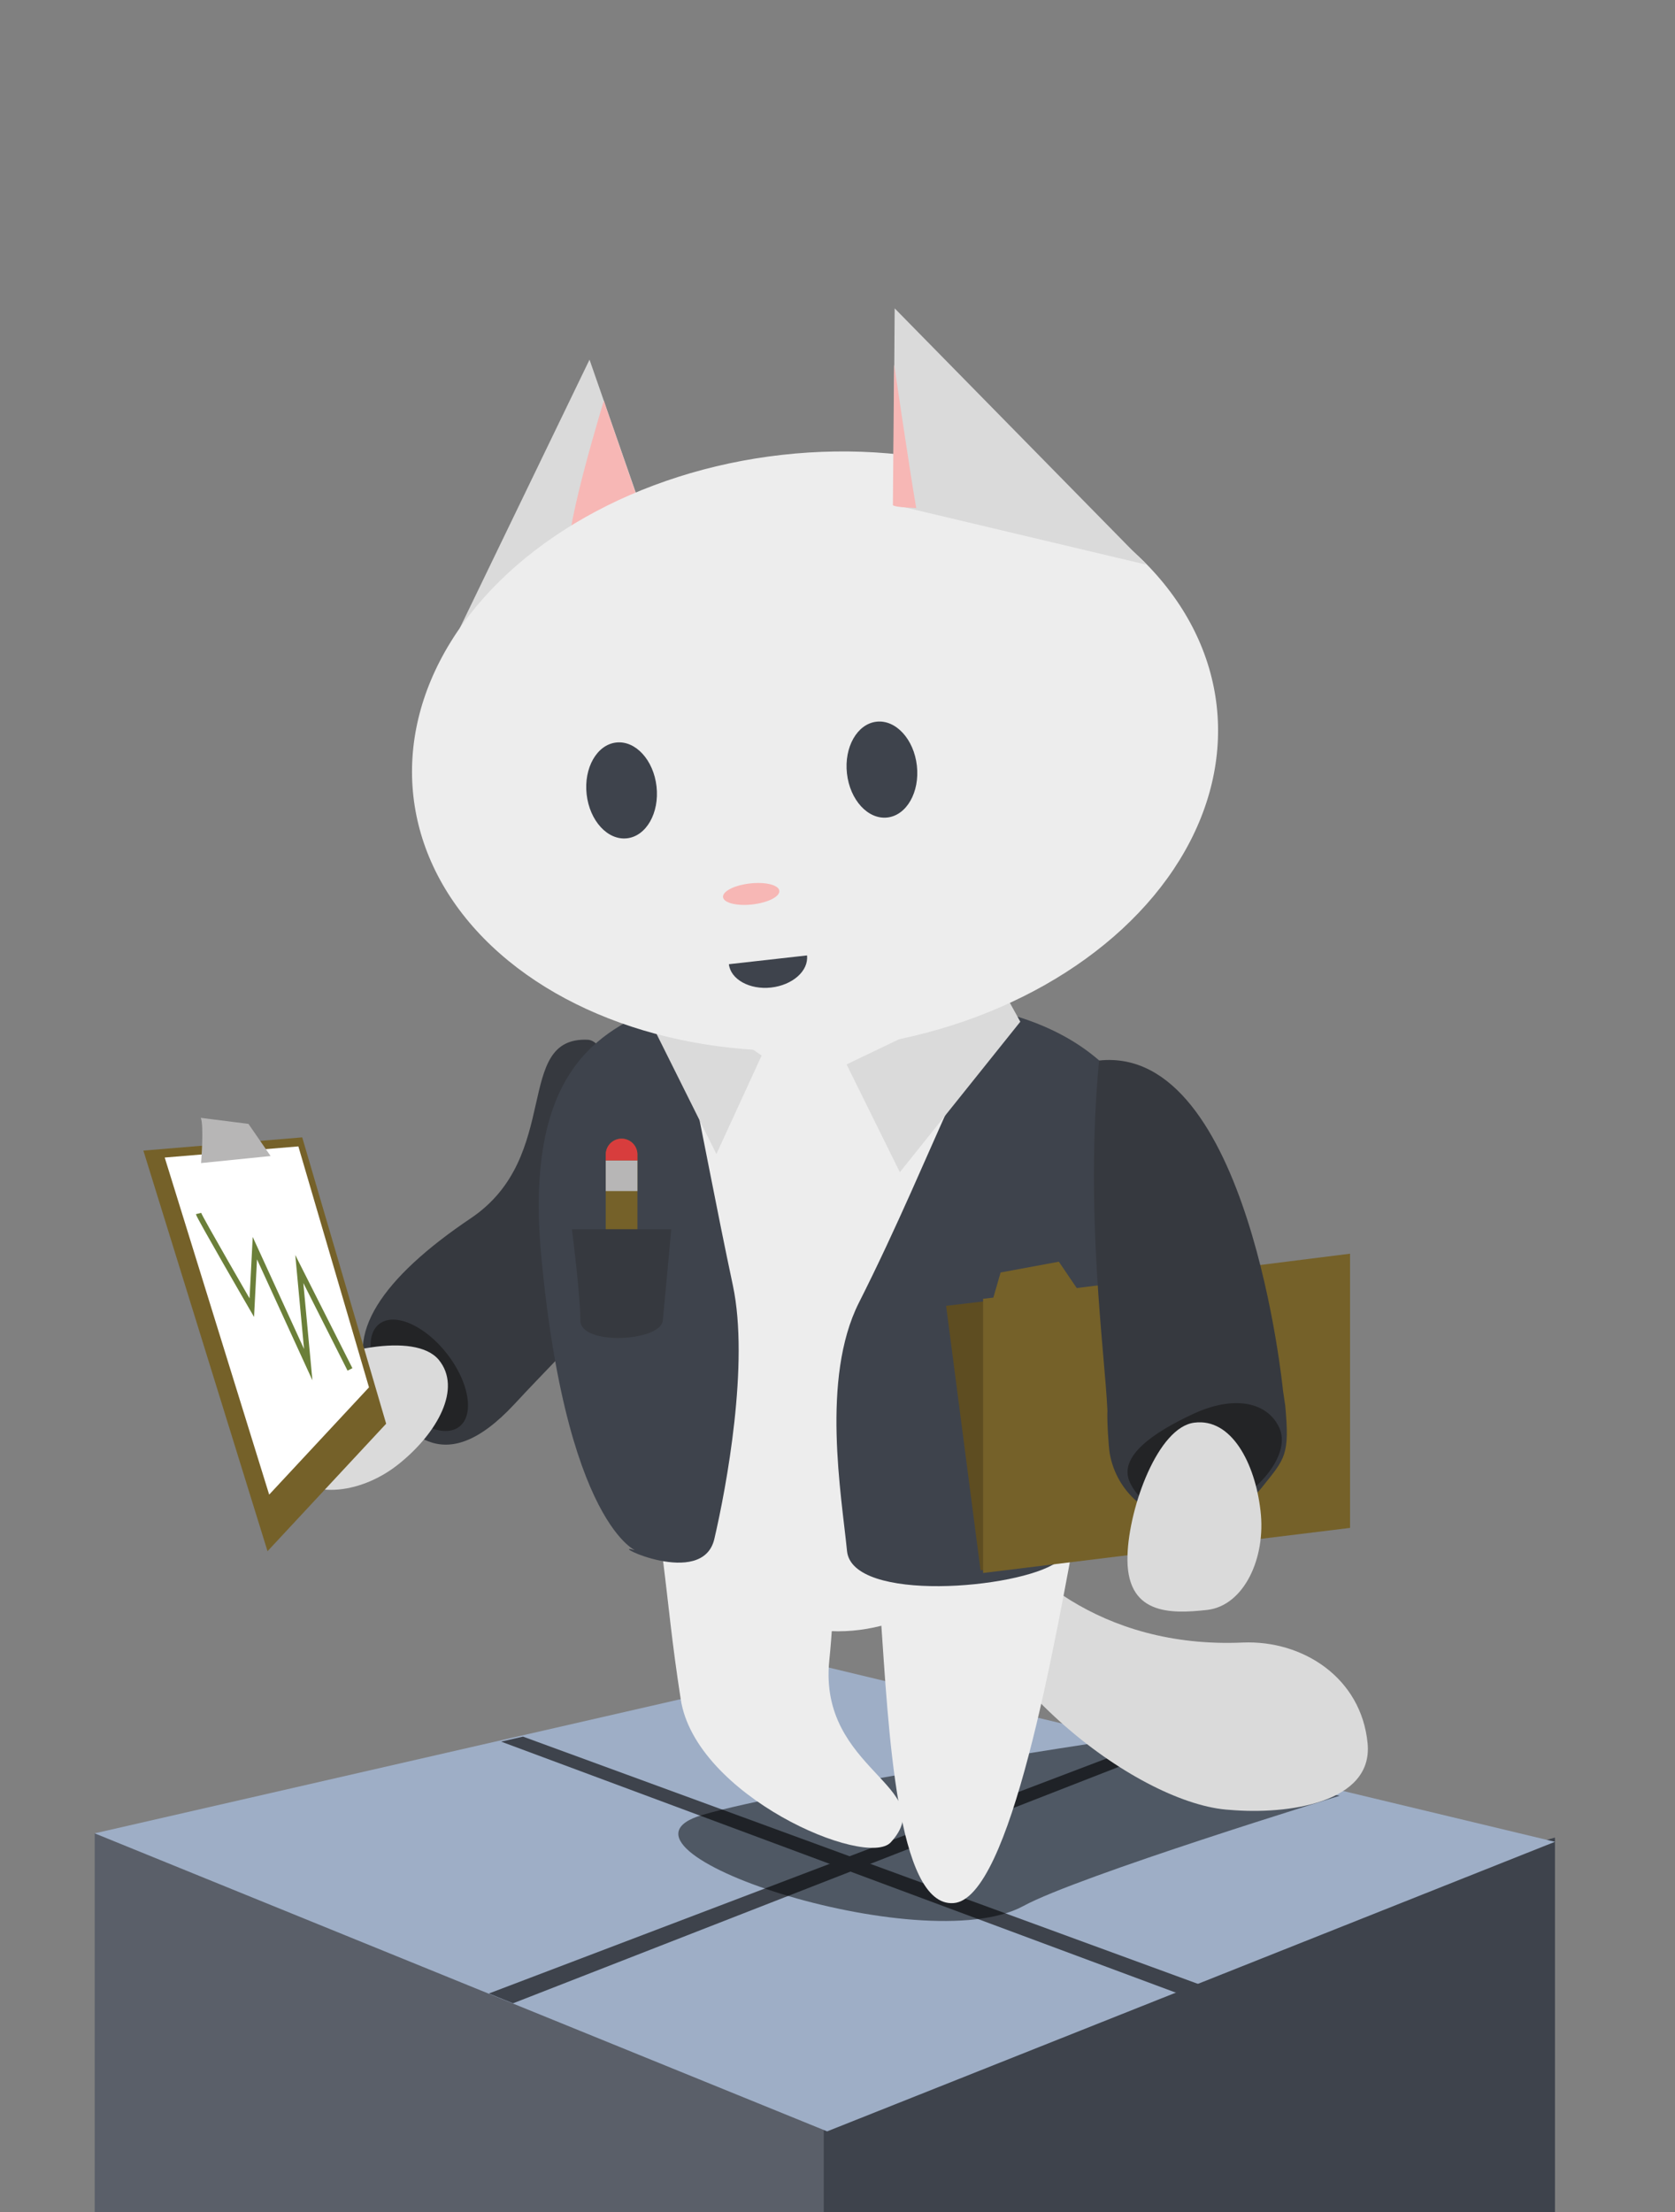 <?xml version="1.0" encoding="utf-8"?>
<!-- Generator: Adobe Illustrator 16.0.0, SVG Export Plug-In . SVG Version: 6.00 Build 0)  -->
<!DOCTYPE svg PUBLIC "-//W3C//DTD SVG 1.1//EN" "http://www.w3.org/Graphics/SVG/1.1/DTD/svg11.dtd">
<svg version="1.1" id="Layer_1" xmlns="http://www.w3.org/2000/svg" xmlns:xlink="http://www.w3.org/1999/xlink" x="0px" y="0px"
	 width="396.3px" height="523.3px" viewBox="0 0 396.3 523.3" enable-background="new 0 0 396.3 523.3" xml:space="preserve">
<rect x="0" y="0" width="396.3" height="523.3" fill="#808080" stroke="none"/>
<g id="Layer_2">
</g>
<g id="Layer_1_1_">
	<polygon fill="#5A5F69" points="195.4,523.3 22.4,523.3 22.4,433.701 195.4,482.5 	"/>
	<polygon fill="#3E434C" points="194.9,524.3 367.9,524.3 367.9,434.701 194.9,483.5 	"/>
	<polygon fill="#9EAEC6" points="22.4,433.701 194.9,394.201 367.9,435.701 195.7,504.201 	"/>
	<polygon fill="#3E434C" points="118.562,412.002 278.747,471.586 284.186,469.586 123.74,410.817 	"/>
	<polygon fill="#3E434C" points="121.377,473.91 275.776,413.645 272.783,411.817 115.667,471.586 	"/>
	<g>
		<path opacity="0.5" fill="#010202" enable-background="new    " d="M262.337,411.817c0,0-74.337,11.119-96.137,17.52
			c-27.5,8.1,52,34.563,75.9,21.563c13-7.1,74.838-26.083,74.838-26.083L262.337,411.817z"/>
		<path fill="#36393F" d="M121.724,332.147c7.835-8.434,10.265-10.518,19.302-20.673c15.515-17.343,6.568-65.165-1.968-65.512
			c-17.656-0.735-5.938,27.56-27.609,42.191c-21.106,14.173-30.441,27.901-23.165,39.318
			C95.617,338.807,104.606,350.565,121.724,332.147z"/>
		
			<ellipse transform="matrix(-0.788 0.616 -0.616 -0.788 377.854 520.554)" fill="#232426" cx="99.287" cy="325.344" rx="8.3" ry="15.402"/>
		<path fill="#DADADA" d="M94.657,346.078c-8.799,7.249-21.038,8.81-26.588,2.03c-5.551-6.778-11.467-15.587,0.728-22.895
			c9.806-5.796,29.37-10.324,35.019-3.523C109.366,328.469,103.436,338.925,94.657,346.078z"/>
		<path fill="#DADADA" d="M233.137,358.039c6.628,12.572,26.812,32.036,60.943,30.522c14.129-0.582,28.002,8.298,29.493,23.864
			c1.34,14.052-18.854,16.916-32.632,15.722c-20.703-1.176-60.172-29.649-68.613-65.754L233.137,358.039z"/>
		<path fill="#EDEDED" d="M273,290.5c0,43.701-38.299,95.4-74.699,95.4s-69.2-51.8-69.2-95.4c0-43.7,32.7-55.299,69.2-55.299
			C234.8,235.2,273,246.8,273,290.5z"/>
		<path fill="#EDEDED" d="M255.201,358.201c-5.601,30.5-16.101,91.1-29.601,92c-13.5,1-15.399-41.9-17.2-67.5
			c-1.8-25.601,8.6-42.5,22.1-43.5C244,338.3,259.8,333.4,255.201,358.201z"/>
		<path fill="#EDEDED" d="M156.808,368.651c1.439,11.404,2.142,19.791,4.236,33.231c3.419,22.967,43.958,40.265,49.727,33.926
			c11.881-13.092-17.21-16.924-14.565-42.974c2.581-25.332-0.231-40.089-13.671-41.755
			C168.959,349.375,153.54,343.663,156.808,368.651z"/>
		<path fill="#3E434C" d="M272.5,310.6c-11,47.5-19.299,56.8-22.5,59c-9.1,6.3-48.399,9.601-49.6-2.7
			c-1.3-13.199-6.2-40.8,2.801-58.699c18.199-36,29-70.201,36.199-68.101C268.1,248.4,281.6,271.701,272.5,310.6z"/>
		<path fill="#3E434C" d="M128.1,297.6c6.4,67.399,24.9,69.8,21.7,69c-5.9-1.601,16.4,9.3,19.2-2.5c2.9-12.399,8.3-41.601,4.4-60
			c-7.9-37.101-12.4-67.9-16.3-66.4C141.5,243.9,123.9,253.5,128.1,297.6z"/>
		<polygon fill="#DADADA" points="200.3,251.8 212.9,277.3 241.4,241.7 237.201,234.1 		"/>
		<polygon fill="#DADADA" points="180.2,249.7 169.5,273 152.2,238.3 157.6,234.1 		"/>
		<g>
			<polygon fill="#DADADA" points="108.779,148.606 139.479,85.082 152.999,123.915 			"/>
			<path fill="#F7B7B5" d="M142.881,94.762c0,0-9.218,29.916-8.294,36.354c5.123-1.884,17.858-8.548,17.858-8.548l-8.943-25.863"/>
			
				<ellipse transform="matrix(-0.112 -0.994 0.994 -0.112 37.704 389.308)" fill="#EDEDED" cx="192.864" cy="177.801" rx="70.5" ry="95.601"/>
			<polygon fill="#DADADA" points="271.217,133.578 211.675,72.945 211.356,119.372 			"/>
			
				<ellipse transform="matrix(-0.112 -0.994 0.994 -0.112 -12.698 411.849)" fill="#F7B7B5" cx="177.742" cy="211.6" rx="2.5" ry="6.7"/>
			<path fill="#3E434C" d="M190.934,226.018c0.414,3.677-3.436,7.028-8.504,7.597s-9.577-1.943-9.979-5.521L190.934,226.018z"/>
			<path fill="#F7B7B5" d="M211.559,86.242c0,0,3.909,26.731,5.221,33.929c-6.262-0.202-5.522-0.789-5.522-0.789l0.261-30.822"/>
		</g>
		<path fill="#3E434C" d="M155.334,186.051c0.703,6.26-2.43,11.749-6.995,12.262c-4.567,0.513-8.838-4.145-9.541-10.404
			c-0.703-6.256,2.428-11.745,6.995-12.258C150.359,175.138,154.632,179.795,155.334,186.051z"/>
		
			<ellipse transform="matrix(0.994 -0.112 0.112 0.994 -19.025 24.42)" fill="#3E434C" cx="208.542" cy="182.089" rx="8.321" ry="11.401"/>
	</g>
</g>
<g>
	<polygon fill="#5E4D21" points="318.529,361.441 231.998,371.5 223.85,308.917 311.417,298.471 	"/>
	<polygon fill="#756129" points="254.754,304.705 250.52,298.471 236.741,301.022 235.023,306.966 232.592,307.246 232.592,372.109 
		319.417,361.441 319.417,296.578 	"/>
</g>
<g>
	<path fill="#36393F" d="M260.044,250.875c-3.434,36.183,1.378,69.171,1.974,82.935c-0.139,1.704,0.244,8.404,0.553,10.096
		c0.825,4.589,3.253,8.826,7.126,11.865c8.799,6.903,21.774,5.163,28.98-4.044c5.388-6.75,6.49-7.446,5.404-19.231l-0.532-3.565
		C303.549,328.93,295.519,247.124,260.044,250.875z"/>
	<path fill="#232426" d="M302.638,337.674c2.875,6.105-4.338,15.09-13.807,19.476c-9.468,4.386-18.66-0.272-21.491-6.467
		c-2.876-6.105,5.579-11.854,15.047-16.239S299.764,331.57,302.638,337.674z"/>
	<path fill="#DADADA" d="M298.231,357.373c1.341,11.241-3.938,22.461-12.594,23.472c-8.744,0.97-19.384,1.267-18.873-12.971
		c0.357-11.326,7.197-30.321,15.851-31.332C291.312,335.439,296.932,346.042,298.231,357.373z"/>
</g>
<g>
	<polygon fill="#756129" points="91.362,336.798 63.294,366.956 33.922,272.189 71.504,269.058 	"/>
	<polygon fill="#FFFFFF" points="87.302,328.195 63.686,353.571 38.971,273.832 70.594,271.197 	"/>
	<path fill="#B7B6B6" d="M47.502,264.438c0.785,1.785,0.072,10.7,0.072,10.7l16.45-1.664l-5.24-7.603L47.502,264.438z"/>
	<path fill="none" stroke="#6B7F39" stroke-width="1.283" stroke-miterlimit="10" d="M46.967,287.072
		c0.237,0.932,12.607,22.271,12.607,22.271l0.724-14.08l12.626,27.56l-2.109-22.622l11.99,23.751"/>
</g>
<path fill="#756129" d="M150.816,301.935c0,2.071-1.679,3.75-3.75,3.75l0,0c-2.071,0-3.75-1.679-3.75-3.75v-28.821
	c0-2.071,1.679-3.75,3.75-3.75l0,0c2.071,0,3.75,1.679,3.75,3.75V301.935z"/>
<rect x="143.316" y="274.513" fill="#B7B6B6" width="7.5" height="7.25"/>
<g>
	<path fill="#D83D3D" d="M147.066,269.364c-2.071,0-3.75,1.679-3.75,3.75v1.399h7.5v-1.399
		C150.816,271.042,149.138,269.364,147.066,269.364z"/>
</g>
<path fill="#36393F" d="M156.816,312.381c-0.5,5.012-19.5,5.988-19.5,0s-2-21.589-2-21.589h23.5
	C158.816,290.792,157.316,307.37,156.816,312.381z"/>
</svg>
